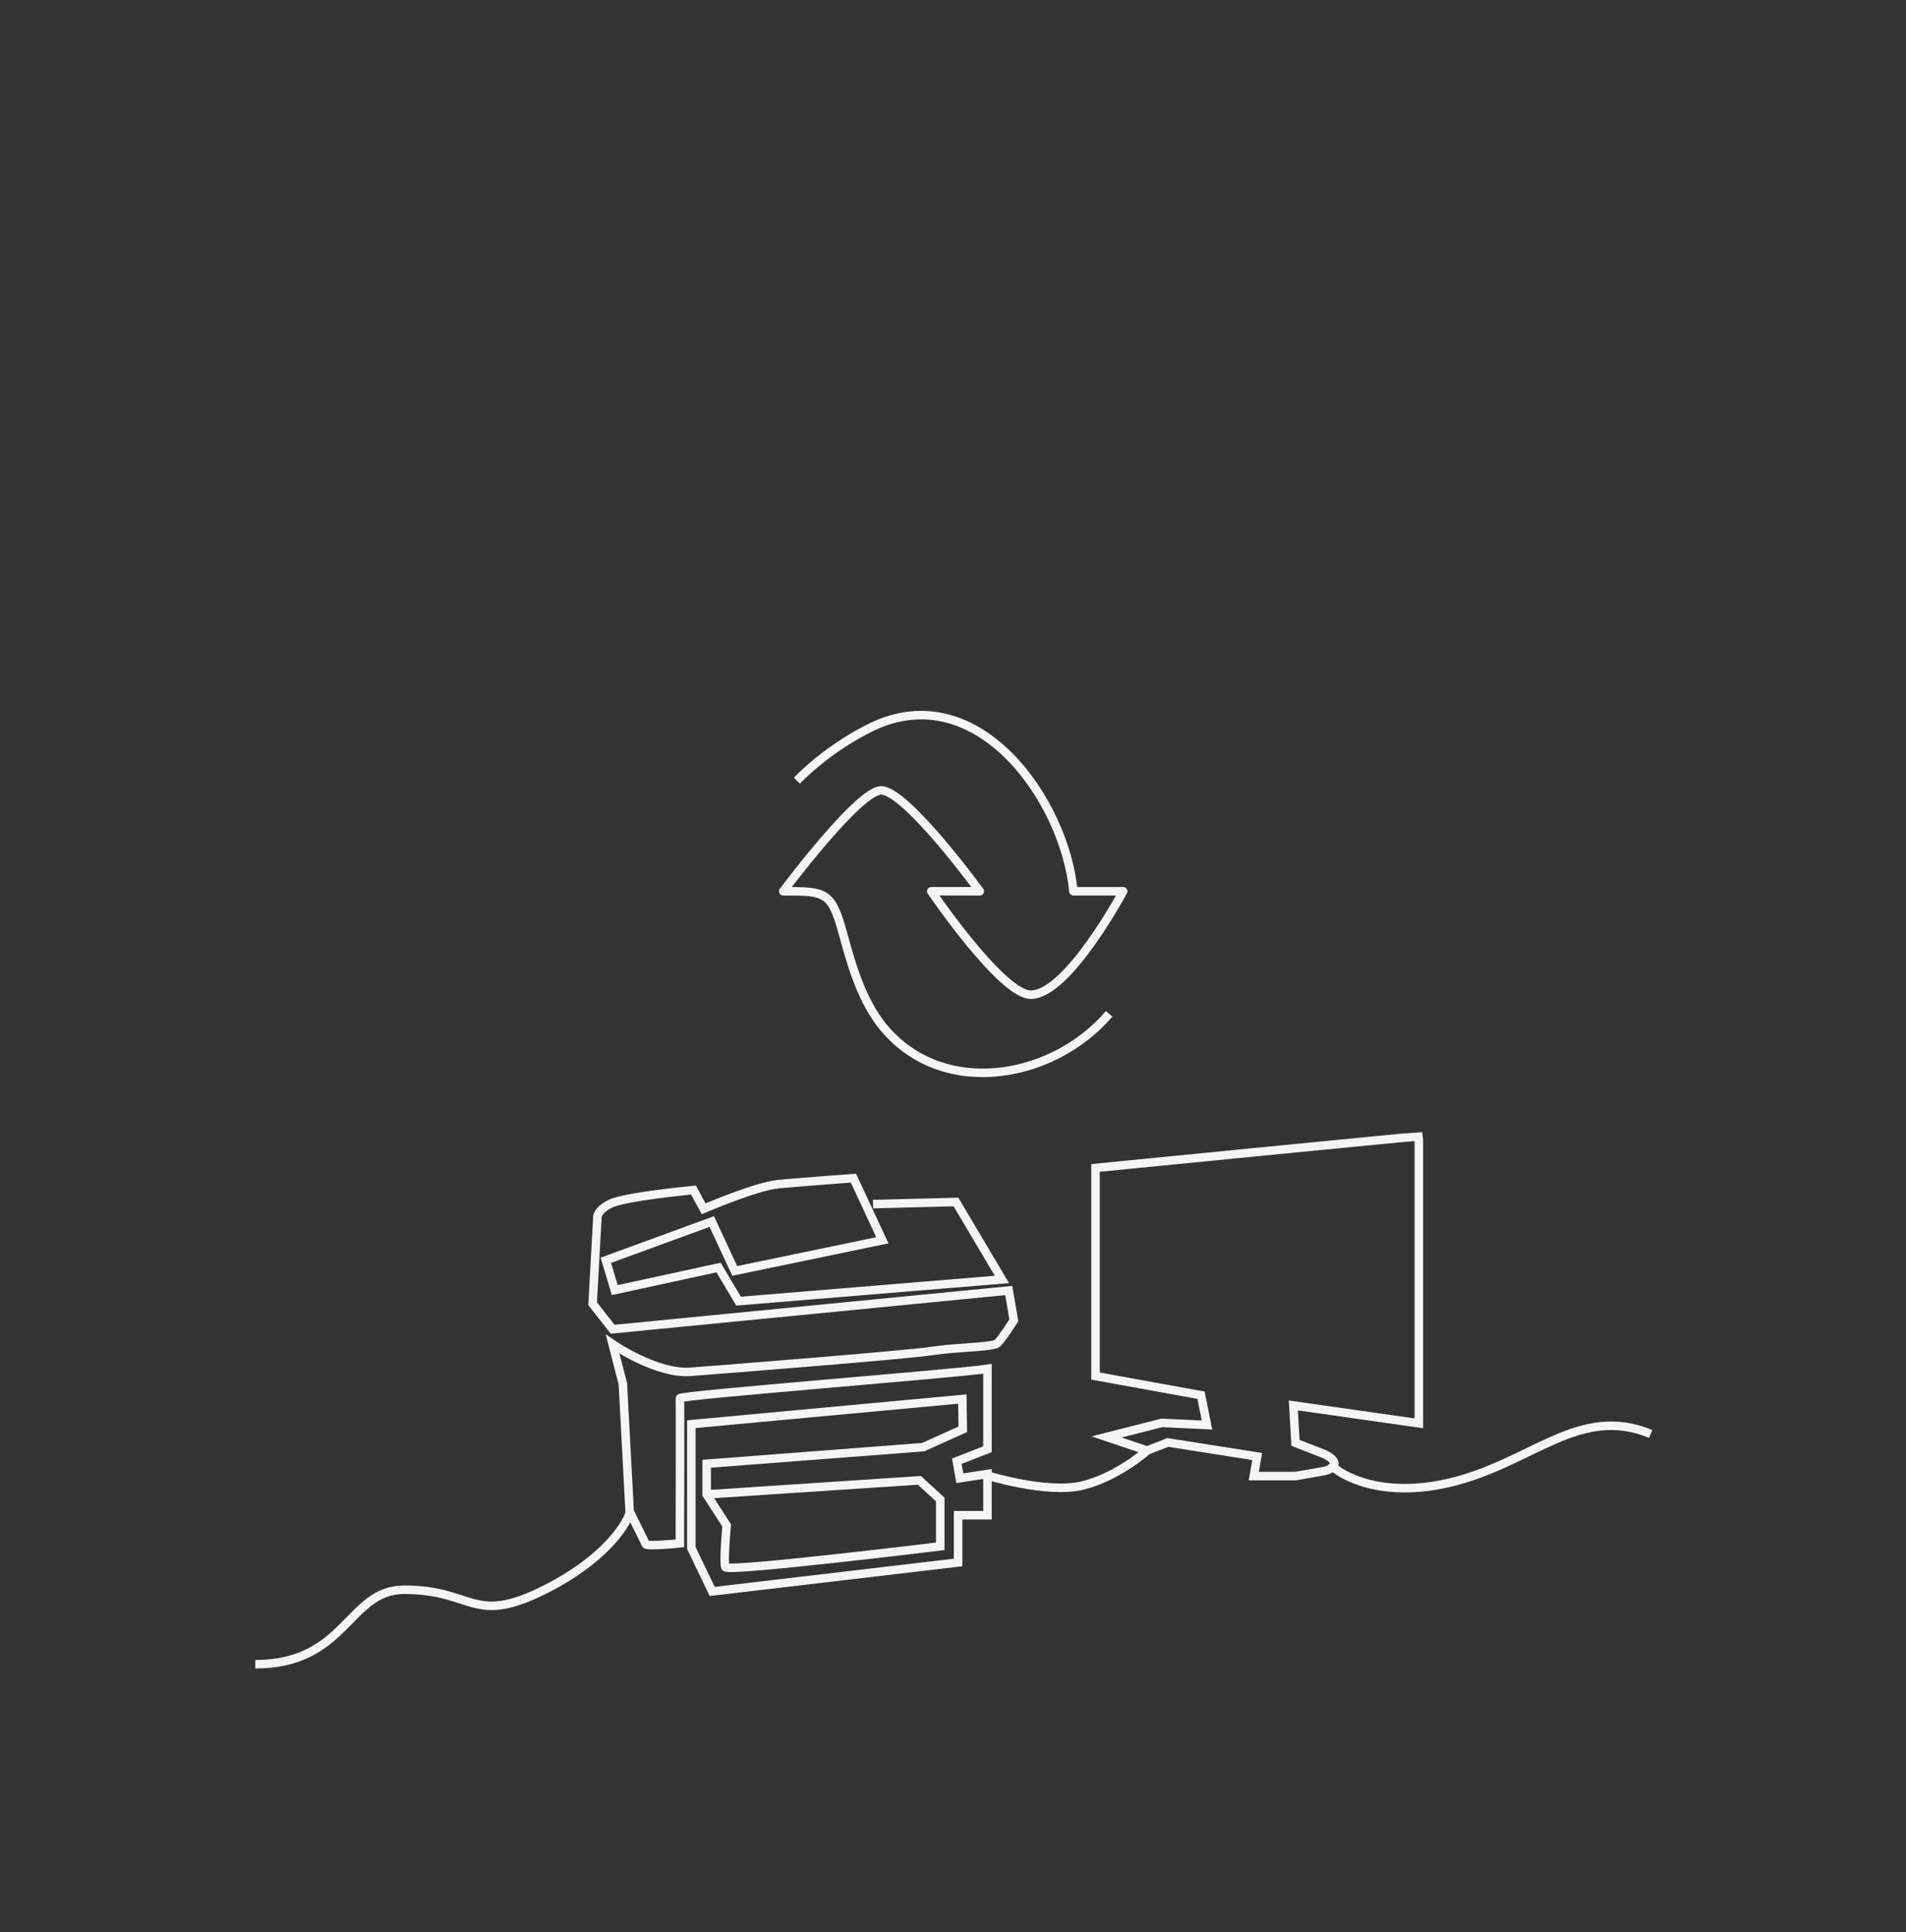 <?xml version="1.0" encoding="utf-8"?>
<!-- Generator: Adobe Illustrator 26.0.3, SVG Export Plug-In . SVG Version: 6.00 Build 0)  -->
<svg version="1.1" id="レイヤー_1" xmlns="http://www.w3.org/2000/svg" xmlns:xlink="http://www.w3.org/1999/xlink" x="0px"
	 y="0px" viewBox="0 0 448 454" style="enable-background:new 0 0 448 454;" xml:space="preserve">
<rect x="0" y="0" width="448" height="454" fill="#333333" stroke="none"/>
<style type="text/css">
	.st0{fill:none;stroke:#F5F5F5;stroke-width:2;stroke-linejoin:round;}
	.st1{fill:none;stroke:#F5F5F5;stroke-width:2;stroke-miterlimit:10;}
	.st2{fill:none;stroke:#F5F5F5;stroke-width:2;}
</style>
<g id="レイヤー_2_00000093167452586127482420000013059538228178381454_">
	<g id="レイヤー_1-2">
		<g>
			<g>
				<path class="st0" d="M187.3,183.4c5.1-5.1,11.1-9.4,17.6-12.6c25-12,45.4,17.4,47.4,38.6H264c0,0-13,24.3-21.7,24.3
					c-6.9,0-23.4-24.3-23.4-24.3h11.4c0,0-17.3-23.7-23.2-23.7c-5.3,0-23,23.7-23,23.7c9.9,0,11.3,0,14,9.8c2,7.3,4.1,14.7,8.5,20.8
					c13.6,18.4,40.5,14.1,54.1-1.8"/>
				<path class="st1" d="M166.1,351.1l50-3.3l4.9,4.5v11c0,0-50,6.1-50.5,4.9s0.3-9.8,0.3-9.8L166.1,351.1l0-7.2l50.9-3.9l9.3-4.2
					l-0.1-7.1l-63.7,5.9v29.1l4.9,10.2l57.8-6.8V356h6.9v-9.7l-6.5,1l-0.7-4l7.2-2.8v-18.9c-7.1,1.1-72.4,6.2-72.3,6.9
					s0,34.1,0,34.1s-7.7,0.8-8,0.2s-3.8-7.7-3.8-7.7l-1.6-30l-2.4-9.3c0,0,10.3,7.1,18.3,6.5s51.1-4,56.8-4.9
					c6.1-0.9,12.3-0.8,15-1.6c0.8-0.2,4.2-5.6,4.2-5.6l-1.2-7l-93.1,9.1l-4.7-6l0.7-12.8l0.4-7.2c0,0-0.4-1.8,3.1-3.5
					s19.5-3.2,19.5-3.2l2.4,4.4c0,0,12.3-5.3,17.6-5.8s17.6-1.4,17.6-1.4l6.8,14.6l-34.7,7.2l-5.4-11.6l-24.9,9.1l2.1,7l24.4-5.3
					l4.7,7.9l61.9-5.1l-10.8-18.2l-19.5,0.5"/>
				<path class="st1" d="M257.5,323.3v-48.9c0,0,74.7-7.4,75.9-7.4l0.1,0.8v66.6l-29.5-4.2l0.5,8.8l6.7,2.6c4.6,2.2,1.7,3.8-0.4,4.1
					l-6.3,1.1h-9.8l0.8-4.6l-21-3.3l-4.9,1.9l-9.5-3.2l13-3.3l10.6,0.5l-1.4-7L257.5,323.3L257.5,323.3z"/>
				<path class="st2" d="M60,391c21.5,0,21.8-17.5,35-17.5c16.5,0,16,8.5,33,0c13.6-6.8,19-14.8,20-18"/>
				<path class="st2" d="M231.5,346.5c0,0,14.5,4.6,23,2.5s15.5-8.5,15.5-8.5"/>
				<path class="st2" d="M312.5,343.9c2.8,3,12.4,8.1,28,4.5c19.5-4.5,30.5-18.5,47.5-11.5"/>
			</g>
		</g>
	</g>
</g>
</svg>
